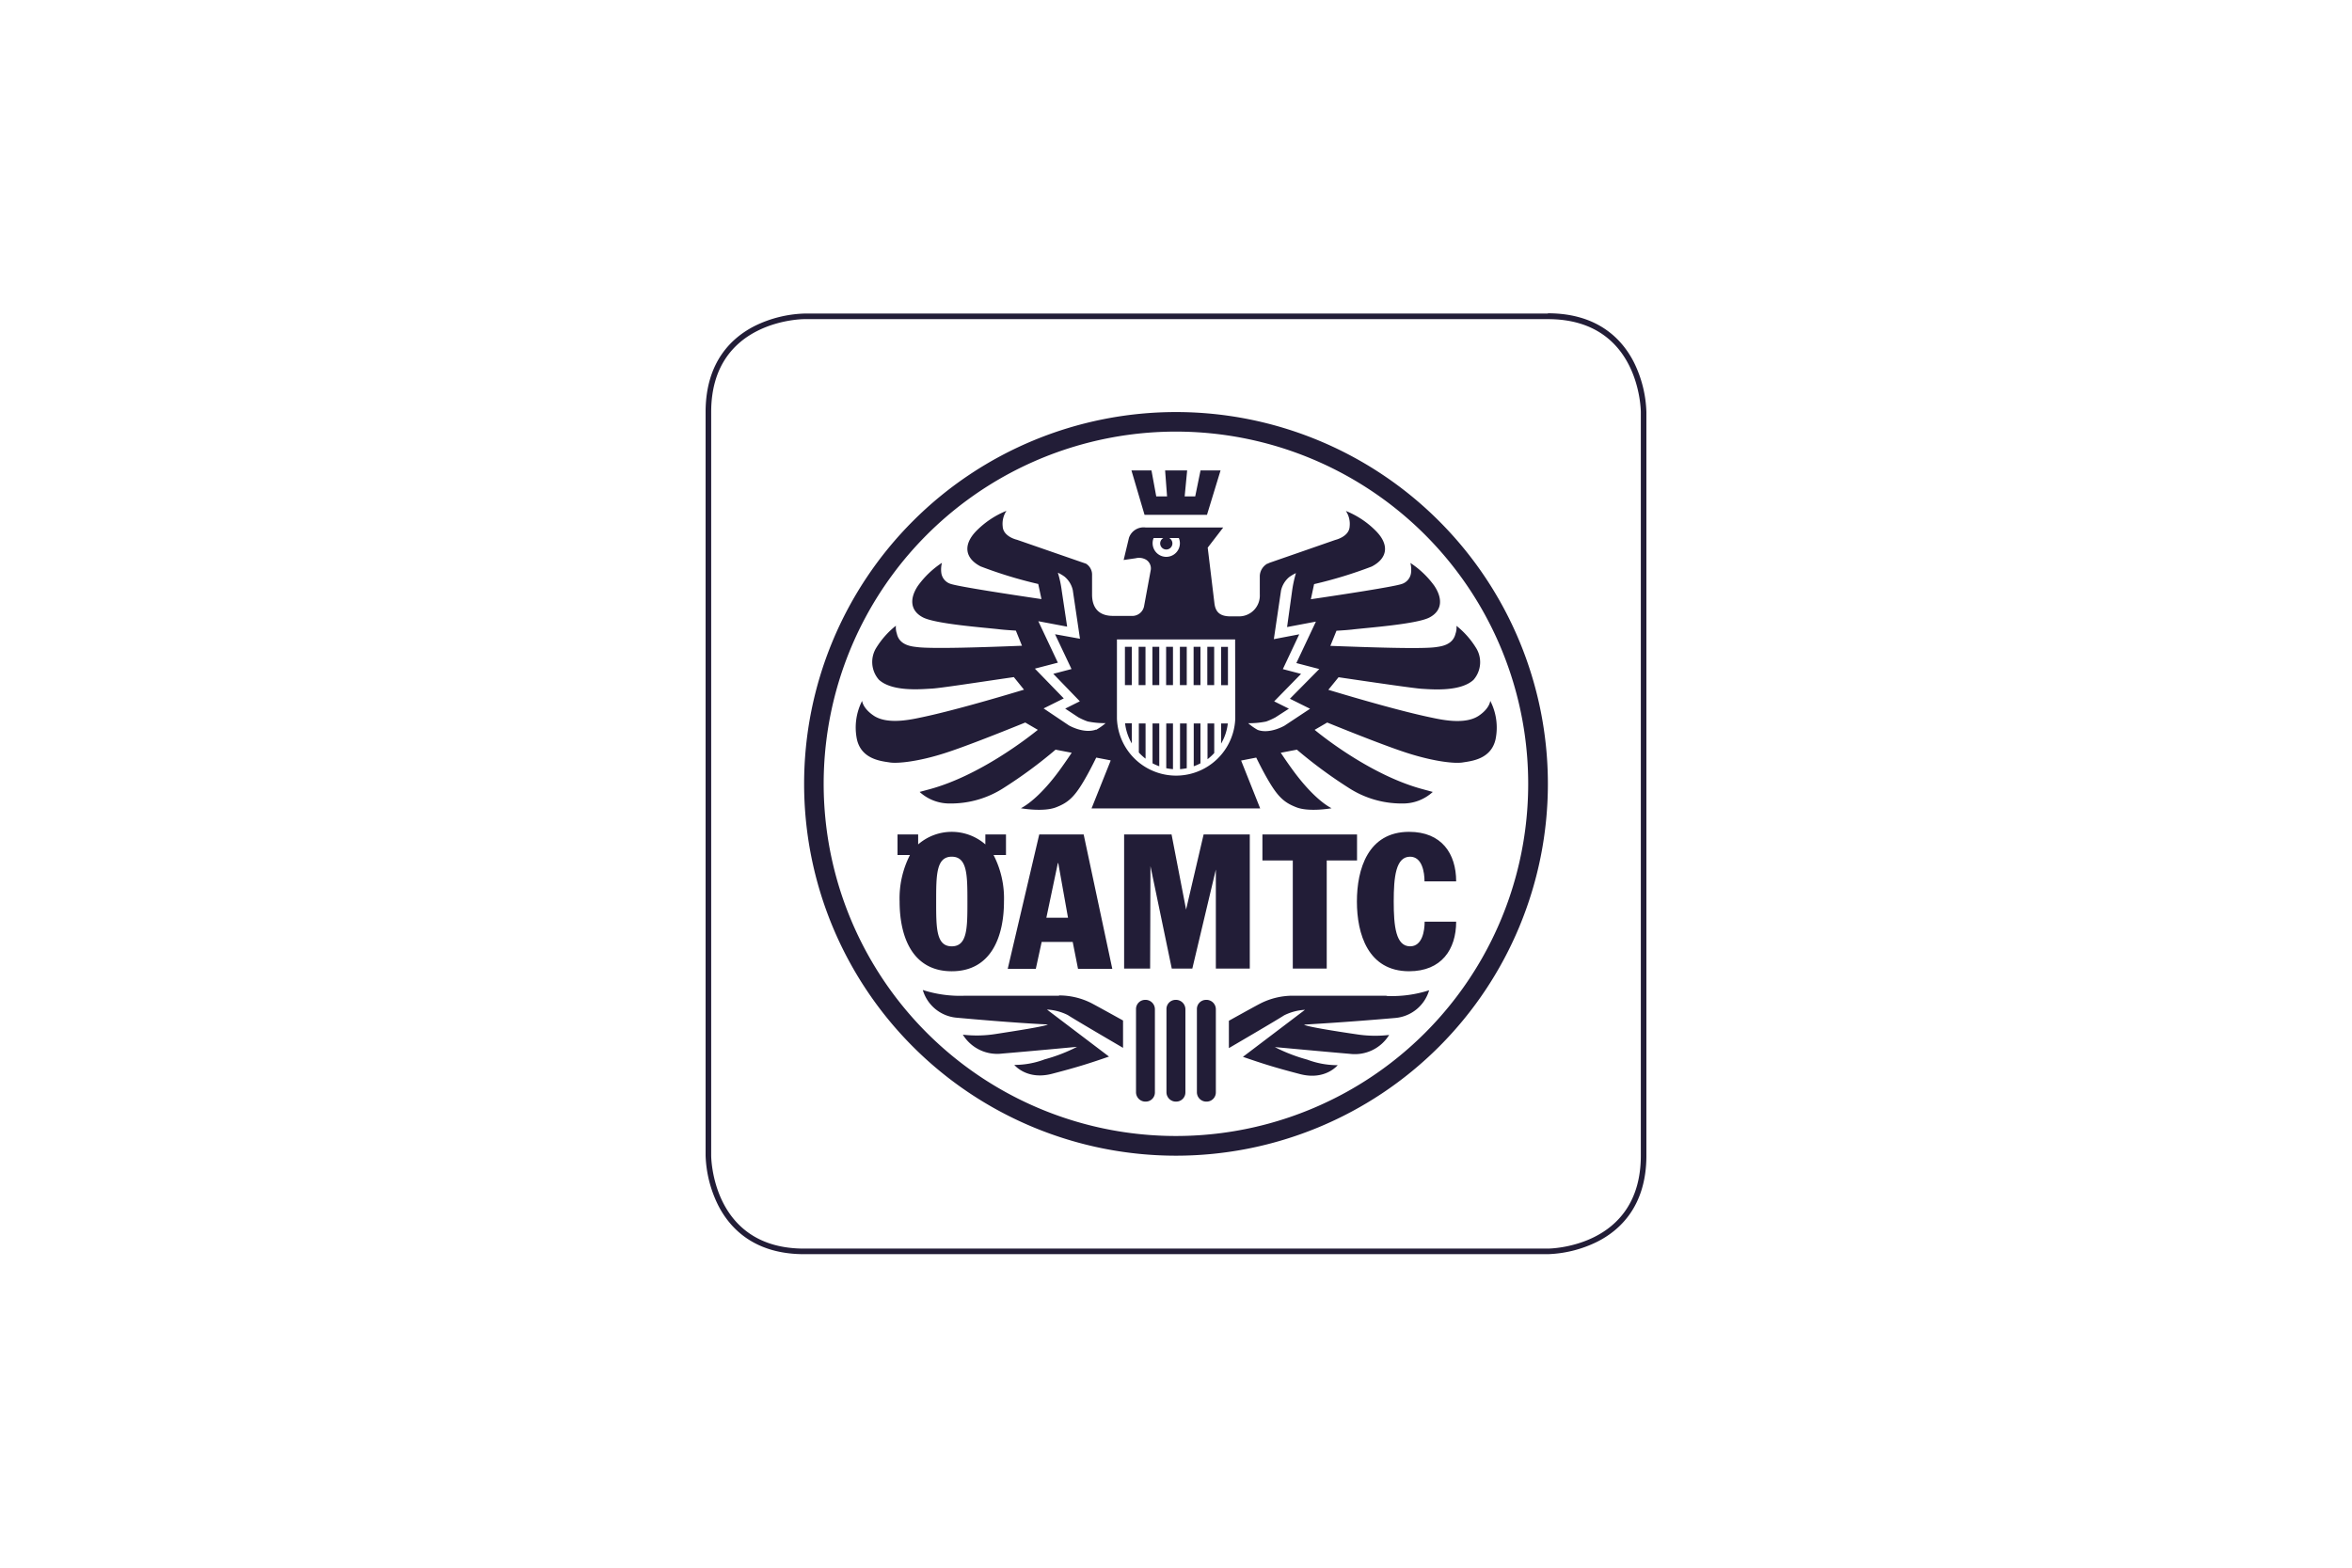 <svg id="Ebene_1" data-name="Ebene 1" xmlns="http://www.w3.org/2000/svg" viewBox="0 0 350 233.33"><defs><style>.cls-1{fill:#221d37;}</style></defs><path class="cls-1" d="M230.34,47.5c13.83,0,13.83,13.83,13.83,13.83V172c0,13.84-13.83,13.84-13.83,13.84H119.66c-13.83,0-13.83-13.84-13.83-13.84V61.33c0-13.83,13.83-13.83,13.83-13.83H230.34m0-.83H119.66a18,18,0,0,0-7.28,1.81C109,50.17,105,53.76,105,61.33V172a17.91,17.91,0,0,0,1.82,7.29c1.68,3.37,5.27,7.38,12.84,7.38H230.34a17.88,17.88,0,0,0,7.28-1.82C241,183.17,245,179.57,245,172V61.33A17.94,17.94,0,0,0,243.18,54c-1.68-3.36-5.27-7.37-12.84-7.37"/><path class="cls-1" d="M175,61.33a55.34,55.34,0,1,0,55.34,55.34A55.34,55.34,0,0,0,175,61.33m0,107.75a52.42,52.42,0,1,1,52.41-52.41A52.4,52.4,0,0,1,175,169.08"/><path class="cls-1" d="M170.37,148.82a1.36,1.36,0,0,0-1.32,1.4v12.34a1.4,1.4,0,0,0,1.49,1.4,1.36,1.36,0,0,0,1.32-1.4V150.22a1.4,1.4,0,0,0-1.49-1.4"/><path class="cls-1" d="M179.44,148.82a1.36,1.36,0,0,0-1.33,1.4v12.34a1.4,1.4,0,0,0,1.49,1.4,1.37,1.37,0,0,0,1.33-1.4V150.22a1.4,1.4,0,0,0-1.49-1.4"/><path class="cls-1" d="M174.9,148.82a1.36,1.36,0,0,0-1.32,1.4v12.34a1.4,1.4,0,0,0,1.49,1.4,1.37,1.37,0,0,0,1.33-1.4V150.22a1.41,1.41,0,0,0-1.5-1.4"/><path class="cls-1" d="M206.32,148.2H192.38a10.69,10.69,0,0,0-4.73,1.11c-.8.4-4.78,2.62-4.78,2.62V156s7.16-4.18,8.22-4.88a7.91,7.91,0,0,1,3.1-.82l-9.23,7c2.67.91,4.32,1.48,8.47,2.56,3.78,1,5.63-1.32,5.63-1.32a12.74,12.74,0,0,1-4.51-.82,24.88,24.88,0,0,1-4.84-1.87c1.65.14,6.92.64,11.13,1a6,6,0,0,0,5.88-2.81,17.89,17.89,0,0,1-4.88-.1c-2.75-.4-7.57-1.16-7.77-1.43.64-.06,5.56-.3,13.6-1a5.77,5.77,0,0,0,5-4.12,18.08,18.08,0,0,1-6.33.85"/><path class="cls-1" d="M157.59,148.2H143.66a18.1,18.1,0,0,1-6.34-.85,5.77,5.77,0,0,0,5,4.12c8,.73,13,1,13.6,1-.2.27-5,1-7.76,1.43a17.87,17.87,0,0,1-4.88.1,6,6,0,0,0,5.87,2.81c4.21-.35,9.49-.85,11.13-1a24.56,24.56,0,0,1-4.84,1.87,12.7,12.7,0,0,1-4.5.82s1.85,2.31,5.62,1.32c4.15-1.08,5.81-1.65,8.47-2.56l-9.23-7a7.87,7.87,0,0,1,3.1.82c1.06.7,8.22,4.88,8.22,4.88v-4.07s-4-2.22-4.78-2.62a10.65,10.65,0,0,0-4.73-1.11"/><polygon class="cls-1" points="197.43 144.16 197.43 128.07 201.94 128.07 201.94 124.2 187.86 124.2 187.86 128.07 192.38 128.07 192.38 144.16 197.43 144.16"/><polygon class="cls-1" points="185.98 144.16 185.98 124.2 179.11 124.2 176.5 135.38 174.34 124.2 167.28 124.2 167.28 144.16 171.15 144.16 171.2 128.91 174.37 144.16 177.43 144.16 180.93 129.42 180.93 144.16 185.98 144.16"/><path class="cls-1" d="M149.4,134.18a14.06,14.06,0,0,0-1.55-6.92h1.85V124.2h-3.07v1.48a7.62,7.62,0,0,0-10,0V124.2h-3.07v3.06h1.85a14.16,14.16,0,0,0-1.54,6.92c0,5.11,1.82,10.38,7.76,10.38s7.77-5.27,7.77-10.38m-10.09,0c0-3.92,0-6.67,2.32-6.67s2.33,2.75,2.33,6.67,0,6.67-2.33,6.67-2.32-2.74-2.32-6.67"/><path class="cls-1" d="M161.26,124.2h-6.61l-4.69,20h4.18l.87-4h4.62l.79,4h5.1Zm-5.55,12.39,1.71-8.13h.06l1.45,8.13Z"/><path class="cls-1" d="M209.82,127.51c1.82,0,2.16,2.33,2.16,3.67h4.71c0-4.12-2.16-7.37-7-7.37-6.14,0-7.77,5.58-7.77,10.37s1.63,10.38,7.77,10.38c4.82,0,7-3.26,7-7.38H212c0,1.35-.34,3.67-2.16,3.67-2.13,0-2.44-3-2.44-6.67s.31-6.67,2.44-6.67"/><path class="cls-1" d="M170.47,107.68h-1V112a7.44,7.44,0,0,0,1,.92Z"/><path class="cls-1" d="M172.51,107.68h-1v5.93a7.65,7.65,0,0,0,1,.44Z"/><rect class="cls-1" x="167.4" y="96.27" width="1.02" height="5.7"/><path class="cls-1" d="M168.42,110.65v-3h-1a7.76,7.76,0,0,0,1,3"/><rect class="cls-1" x="179.66" y="96.27" width="1.02" height="5.7"/><rect class="cls-1" x="177.62" y="96.27" width="1.02" height="5.7"/><rect class="cls-1" x="169.44" y="96.27" width="1.02" height="5.7"/><rect class="cls-1" x="171.49" y="96.27" width="1.02" height="5.7"/><path class="cls-1" d="M181.71,107.68v3a7.6,7.6,0,0,0,1-3Z"/><path class="cls-1" d="M180.69,107.68h-1V113a7.52,7.52,0,0,0,1-.92Z"/><rect class="cls-1" x="181.71" y="96.28" width="1.02" height="5.7"/><path class="cls-1" d="M178.64,107.68h-1v6.37a7.13,7.13,0,0,0,1-.44Z"/><path class="cls-1" d="M174.55,107.68h-1v6.66a8.92,8.92,0,0,0,1,.14Z"/><rect class="cls-1" x="173.53" y="96.27" width="1.02" height="5.7"/><path class="cls-1" d="M176.6,107.68h-1v6.8a8.63,8.63,0,0,0,1-.14Z"/><rect class="cls-1" x="175.58" y="96.27" width="1.02" height="5.7"/><path class="cls-1" d="M221.76,104.34s-.08,1.09-1.69,2.18c-2.13,1.44-5.79.55-7.32.23-4.08-.86-10.27-2.63-15.08-4.08l1.52-1.87c5,.74,11.4,1.67,12.39,1.72,1.75.11,5.78.42,7.69-1.33a4,4,0,0,0,.32-4.85,12.58,12.58,0,0,0-2.85-3.19,2.77,2.77,0,0,1-.15,1.18c-.41,1.74-2.27,1.89-3,2-2.23.29-10.24,0-15.62-.2l.91-2.25c1-.06,1.79-.12,2.32-.18,2.23-.27,9.59-.79,11.51-1.79s2-2.82.73-4.72a13.61,13.61,0,0,0-3.56-3.4,4.05,4.05,0,0,1,.09,1.52,2,2,0,0,1-1.44,1.63c-1.27.41-8.78,1.56-13.46,2.25l.48-2.25a65,65,0,0,0,8.58-2.62c2.34-1.21,2.66-3.21.64-5.27a13.2,13.2,0,0,0-4.49-3,3.47,3.47,0,0,1,.56,2.31c-.07,1.53-2.13,2-2.13,2L194,82v0l-5.07,1.76-.31.14-.2.07.05,0a2.21,2.21,0,0,0-1,1.72v2.79a3.09,3.09,0,0,1-3.1,3.26h-1.25c-1.48,0-2.23-.55-2.4-1.94l-1-8.29,2.31-3H170.47A2.3,2.3,0,0,0,168,80.05l-.79,3.3,1.79-.26a2.08,2.08,0,0,1,1.57.23,1.53,1.53,0,0,1,.68,1.48l-1,5.42a1.79,1.79,0,0,1-1.91,1.45h-2.72c-2.24,0-3.11-1.34-3.11-3.18V85.62a1.92,1.92,0,0,0-.9-1.72l0,0-10.27-3.56s-2.06-.45-2.13-2a3.47,3.47,0,0,1,.56-2.31,13.31,13.31,0,0,0-4.49,3c-2,2.06-1.7,4.06.64,5.27a64.54,64.54,0,0,0,8.58,2.62l.48,2.25c-4.69-.69-12.19-1.84-13.47-2.25a2,2,0,0,1-1.43-1.63,4.05,4.05,0,0,1,.09-1.52,13.61,13.61,0,0,0-3.56,3.4c-1.28,1.9-1.19,3.72.73,4.72s9.28,1.52,11.51,1.79c.53.06,1.36.12,2.32.18l.91,2.25c-5.38.22-13.4.49-15.62.2-.75-.09-2.62-.24-3-2a2.81,2.81,0,0,1-.14-1.18,12.71,12.71,0,0,0-2.86,3.19,4,4,0,0,0,.33,4.85c1.91,1.75,5.94,1.44,7.69,1.33,1,0,7.39-1,12.39-1.72l1.51,1.87c-4.8,1.45-11,3.22-15.07,4.08-1.53.32-5.2,1.21-7.32-.23-1.61-1.09-1.7-2.18-1.7-2.18a8.73,8.73,0,0,0-.77,5.73c.68,3,3.69,3.24,4.87,3.43s4.2-.12,8-1.32c2.73-.85,7.89-2.88,12.18-4.62l1.87,1.09c-1.55,1.25-8.67,6.79-16,8.81l-1.59.43a6.58,6.58,0,0,0,4.56,1.72,14.47,14.47,0,0,0,8-2.35,68.79,68.79,0,0,0,7.67-5.66l2.4.46c-.4.6-.92,1.36-1.56,2.26-2.36,3.31-4.51,5.21-6,6,0,0,3.33.6,5.23-.14,1.68-.65,2.64-1.41,4.06-3.8.74-1.24,1.42-2.58,1.92-3.6l2.13.41,0,.08-2.83,7.08h25.1l-2.84-7.13,2.25-.44c.49,1,1.18,2.36,1.92,3.6,1.42,2.39,2.38,3.15,4.06,3.8,1.9.74,5.23.14,5.23.14-1.47-.77-3.62-2.67-6-6-.65-.9-1.16-1.66-1.56-2.26l2.4-.46a68.79,68.79,0,0,0,7.67,5.66,14.47,14.47,0,0,0,8,2.35,6.54,6.54,0,0,0,4.55-1.72l-1.58-.43c-7.38-2-14.49-7.56-16-8.81l1.87-1.09c4.29,1.74,9.45,3.77,12.18,4.62,3.84,1.2,6.79,1.52,8,1.32s4.19-.44,4.87-3.43a8.7,8.7,0,0,0-.78-5.73m-58.67,4.27c-1.85.67-4.05-.63-4.05-.63l-3.75-2.52,3-1.49L154,99.52l3.42-.89-2.91-6.17,4.29.81L158,87.94a16,16,0,0,0-.58-2.7,6,6,0,0,1,1,.59,3.64,3.64,0,0,1,1.22,2l1.07,7.24L157,94.4l2.45,5.18-2.71.71,3.95,4.09-2.18,1.09,1.95,1.29a9.55,9.55,0,0,0,1.39.62,12.39,12.39,0,0,0,2.68.25,8.78,8.78,0,0,1-1.42,1m8.56-28.55h1.45a.91.91,0,1,0,.87,0h1.43a2,2,0,0,1,.16.77,2,2,0,0,1-4.06,0,2,2,0,0,1,.15-.77m12.15,26.79h0v.06a8.81,8.81,0,0,1-17.61,0v-.06h0V95.17H183.8Zm8.13-2.87,3,1.49L191.16,108s-2.2,1.3-4,.64a8.25,8.25,0,0,1-1.42-1,12.43,12.43,0,0,0,2.68-.25,9.8,9.8,0,0,0,1.38-.62l2-1.29-2.19-1.09,4-4.09-2.71-.71,2.44-5.18-3.78.72,1.07-7.24a3.64,3.64,0,0,1,1.22-2,6.13,6.13,0,0,1,1-.59,17.31,17.31,0,0,0-.58,2.7l-.74,5.33,4.29-.81-2.91,6.17,3.41.89Z"/><polygon class="cls-1" points="179.61 76.63 181.63 70.02 178.65 70.02 177.86 73.88 176.29 73.88 176.66 70.02 173.38 70.02 173.67 73.88 172.06 73.88 171.35 70.02 168.37 70.02 170.32 76.63 179.61 76.63"/></svg>